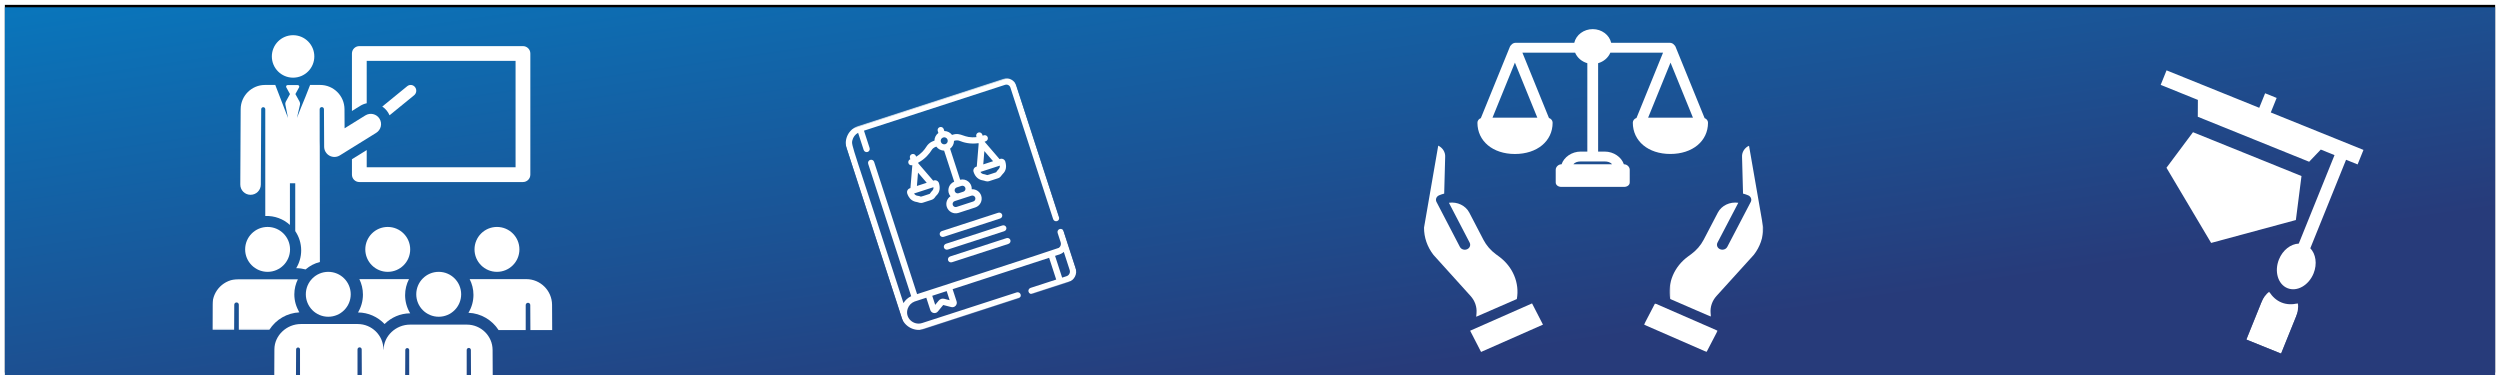 <?xml version="1.0" encoding="UTF-8"?>
<svg width="2060px" height="311px" viewBox="0 0 2060 311" version="1.1" xmlns="http://www.w3.org/2000/svg" xmlns:xlink="http://www.w3.org/1999/xlink">
    <!-- Generator: Sketch 51.2 (57519) - http://www.bohemiancoding.com/sketch -->
    <title>Group 21</title>
    <desc>Created with Sketch.</desc>
    <defs>
        <linearGradient x1="0%" y1="100%" x2="77.17%" y2="22.83%" id="linearGradient-1">
            <stop stop-color="#0976BC" offset="0%"></stop>
            <stop stop-color="#273B7A" offset="100%"></stop>
        </linearGradient>
        <polygon id="path-2" points="0 0 1101.768 0 2052 0 2052 303 0 303"></polygon>
        <filter x="-0.3%" y="-1.7%" width="100.7%" height="104.6%" filterUnits="objectBoundingBox" id="filter-3">
            <feOffset dx="0" dy="2" in="SourceAlpha" result="shadowOffsetOuter1"></feOffset>
            <feGaussianBlur stdDeviation="2" in="shadowOffsetOuter1" result="shadowBlurOuter1"></feGaussianBlur>
            <feColorMatrix values="0 0 0 0 0   0 0 0 0 0   0 0 0 0 0  0 0 0 0.5 0" type="matrix" in="shadowBlurOuter1"></feColorMatrix>
        </filter>
        <polygon id="path-4" points="0 0.017 71.785 0.017 71.785 41.801 0 41.801"></polygon>
        <polygon id="path-6" points="0 0.343 148.977 0.343 148.977 176.274 0 176.274"></polygon>
        <polygon id="path-8" points="0.249 0.004 60.92 0.004 60.92 40 0.249 40"></polygon>
        <polygon id="path-10" points="0.275 0.037 77.523 0.037 77.523 140.923 0.275 140.923"></polygon>
        <polygon id="path-12" points="6.88888889e-05 0.318 31 0.318 31 44 6.88888889e-05 44"></polygon>
    </defs>
    <g id="Page-1" stroke="none" stroke-width="1" fill="none" fill-rule="evenodd">
        <g id="Group-21" transform="translate(4, 6)">
            <g id="Rectangle-8" transform="translate(1026, 151.5) scale(1, -1) translate(-1026, -151.5) ">
                <use fill="black" fill-opacity="1" filter="url(#filter-3)" xlink:href="#path-2"></use>
                <use fill="url(#linearGradient-1)" fill-rule="evenodd" xlink:href="#path-2"></use>
            </g>
            <g id="Group-28" transform="translate(171, 23)">
                <path d="M255.915,9 L121.085,9 C117.725,9 115,11.722 115,15.08 L115,62.451 L121.748,58.264 C123.465,57.199 125.3,56.48 127.169,56.085 L127.169,21.159 L249.83,21.159 L249.83,108.84 L127.169,108.84 L127.169,94.654 L115,102.204 L115,114.92 C115,118.278 117.725,121 121.085,121 L255.915,121 C259.275,121 262,118.278 262,114.92 L262,15.08 C262,11.722 259.275,9 255.915,9" id="Fill-1" fill="#FFFFFF"></path>
                <path d="M167.013,42.809 C165.443,40.749 162.555,40.396 160.564,42.02 L140,58.789 C141.963,60.116 143.686,61.894 145.005,64.091 C145.379,64.712 145.703,65.352 145.992,66 L166.251,49.479 C168.243,47.855 168.584,44.869 167.013,42.809" id="Fill-3" fill="#FFFFFF"></path>
                <path d="M66.5,0 C76.165,0 84,7.835 84,17.5 C84,27.165 76.165,35 66.5,35 C56.835,35 49,27.165 49,17.5 C49,7.835 56.835,0 66.5,0" id="Fill-5" fill="#FFFFFF"></path>
                <path d="M137.726,68.81 C135.261,64.843 130.046,63.624 126.076,66.086 L108.942,76.718 C108.871,62.517 108.909,70.054 108.863,60.908 C108.808,49.931 99.827,41 88.842,41 L80.519,41 C73.408,59.431 75.699,52.589 69.663,68.233 L72.201,57.187 C72.377,56.36 72.25,55.497 71.842,54.756 L68.402,48.504 L71.455,42.957 C71.91,42.13 71.31,41.116 70.365,41.116 L61.98,41.116 C61.036,41.116 60.434,42.13 60.89,42.957 L63.948,48.516 L60.503,54.779 C60.103,55.506 59.972,56.351 60.134,57.165 L62.333,68.233 C61.147,65.161 52.952,43.921 51.825,41 L43.333,41 C32.349,41 23.368,49.931 23.313,60.908 L23,123.025 C22.977,127.694 26.745,131.499 31.418,131.522 L31.461,131.522 C36.113,131.522 39.897,127.765 39.92,123.11 L40.232,60.994 L40.232,60.964 C40.246,60.043 41,59.304 41.923,59.311 C42.845,59.318 43.589,60.067 43.589,60.989 L43.593,148.995 C51.338,148.666 58.514,151.458 63.897,156.361 L63.897,122.028 L68.281,122.028 L68.281,161.412 C71.368,165.949 73.175,171.422 73.175,177.311 C73.175,182.676 71.675,187.697 69.074,191.979 C71.746,191.991 74.341,192.346 76.815,193 C80.151,190.108 84.164,187.979 88.585,186.889 C88.585,33.606 88.401,128.38 88.401,61.001 C88.401,60.024 89.191,59.233 90.168,59.232 C91.145,59.229 91.938,60.017 91.943,60.994 C91.972,66.924 92.066,85.461 92.098,91.915 C92.114,94.976 93.784,97.791 96.465,99.272 C99.141,100.75 102.414,100.673 105.021,99.056 L135.002,80.452 C138.97,77.99 140.191,72.776 137.726,68.81" id="Fill-7" fill="#FFFFFF"></path>
                <path d="M234.5,158 C244.717,158 253,166.283 253,176.5 C253,186.718 244.717,195 234.5,195 C224.283,195 216,186.718 216,176.5 C216,166.283 224.283,158 234.5,158" id="Fill-9" fill="#FFFFFF"></path>
                <path d="M279.895,222.159 C279.836,210.492 270.307,201 258.651,201 L211.988,201 C213.99,204.894 215.128,209.302 215.128,213.975 C215.128,218.937 213.804,224.121 211,228.732 C221.405,229.152 230.521,234.743 235.849,243 L258.184,243 L258.184,222.377 C258.184,221.363 258.987,220.531 260.001,220.495 C261.014,220.461 261.873,221.236 261.941,222.248 L261.941,222.25 L262.046,243 L280,243 L279.895,222.159 Z" id="Fill-11" fill="#FFFFFF"></path>
                <path d="M158.808,214.204 C158.808,209.441 159.97,204.951 162.011,201 L121.104,201 C122.991,204.83 124.059,209.146 124.059,213.713 C124.059,219.079 122.576,224.16 120,228.469 C128.456,228.51 136.257,232.078 141.893,238 C147.358,232.579 154.806,229.216 163,229.171 C160.155,224.505 158.808,219.266 158.808,214.204" id="Fill-13" fill="#FFFFFF"></path>
                <path d="M144.5,158 C134.284,158 126,166.282 126,176.5 C126,186.695 134.268,195 144.5,195 C154.635,195 163,186.81 163,176.5 C163,166.293 154.733,158 144.5,158" id="Fill-15" fill="#FFFFFF"></path>
                <g id="Group-19" transform="translate(0, 201)">
                    <mask id="mask-5" fill="white">
                        <use xlink:href="#path-4"></use>
                    </mask>
                    <g id="Clip-18"></g>
                    <path d="M67.528,12.581 C67.528,8.079 68.603,3.824 70.502,0.046 C69.701,0.006 73.07,0.019 21.32,0.019 C9.74,0.019 0.164,9.367 0.105,20.967 L-0,41.801 L17.929,41.801 L18.034,21.057 C18.039,20.029 18.881,19.201 19.915,19.204 C20.95,19.207 21.786,20.04 21.786,21.066 L21.786,41.801 L46.919,41.801 C52.335,33.207 61.648,27.812 71.785,27.398 C69.034,23 67.528,17.926 67.528,12.581" id="Fill-17" fill="#FFFFFF" mask="url(#mask-5)"></path>
                </g>
                <path d="M45.5,158 C35.283,158 27,166.283 27,176.5 C27,186.671 35.234,195 45.5,195 C55.644,195 64,186.783 64,176.5 C64,166.282 55.717,158 45.5,158" id="Fill-20" fill="#FFFFFF"></path>
                <path d="M230.896,259.299 C230.838,247.82 221.344,238.483 209.732,238.483 L162.848,238.483 C151.237,238.483 141.135,247.82 141.076,259.298 L140.925,258.815 C140.868,247.384 131.417,238 119.762,238 L72.878,238 C61.267,238 51.164,247.338 51.105,258.815 L51,279.999 L68.886,279.999 L68.991,258.904 C68.996,258.025 69.719,257.316 70.608,257.318 C71.496,257.321 72.215,258.033 72.215,258.912 L72.215,280 L119.585,280 L119.585,258.912 C119.585,257.972 120.355,257.208 121.307,257.206 C122.258,257.204 123.034,257.962 123.039,258.904 L123.143,279.999 L158.857,279.999 L158.962,259.387 L158.962,259.386 C158.966,258.507 159.69,257.799 160.579,257.801 C161.468,257.803 162.185,258.517 162.185,259.395 L162.185,279.999 L209.556,279.999 L209.556,259.395 C209.556,258.454 210.325,257.691 211.278,257.688 C212.229,257.686 213.004,258.446 213.009,259.386 L213.114,279.999 L231,279.999 L230.896,259.299 Z" id="Fill-22" fill="#FFFFFF"></path>
                <path d="M95.5,195 C105.717,195 114,203.283 114,213.499 C114,223.717 105.717,232 95.5,232 C85.283,232 77,223.717 77,213.499 C77,203.283 85.283,195 95.5,195" id="Fill-24" fill="#FFFFFF"></path>
                <path d="M186.5,195 C196.718,195 205,203.283 205,213.5 C205,223.717 196.718,232 186.5,232 C176.282,232 168,223.717 168,213.5 C168,203.283 176.282,195 186.5,195" id="Fill-26" fill="#FFFFFF"></path>
            </g>
            <g id="Group-12" transform="translate(787.202, 163.19) rotate(-18) translate(-787.202, -163.19) translate(712.702, 74.69)">
                <path d="M111.029,71.762 C111.023,71.77 111.01,71.75 111.01,71.75 C101.256,71.727 104.532,72.18 101.684,70.507 C100.432,69.827 99.218,69.278 98.856,67.477 L115.639,67.477 C115.14,69.966 113.121,69.965 111.029,71.762 Z M103.456,71.754 C103.555,71.839 103.521,71.81 103.528,71.816 C103.528,71.816 103.485,71.78 103.456,71.754 Z M107.247,52.135 L111.503,62.302 L102.992,62.302 L107.247,52.135 Z M78.408,36.796 C76.807,36.796 75.504,35.492 75.504,33.888 C75.504,32.285 76.806,30.981 78.408,30.981 C80.01,30.981 81.312,32.285 81.312,33.888 C81.312,35.492 80.01,36.796 78.408,36.796 Z M82.987,76.102 C82.987,77.489 81.859,78.617 80.474,78.617 L76.343,78.617 C74.958,78.617 73.831,77.489 73.831,76.102 C73.831,74.715 74.958,73.587 76.343,73.587 L80.474,73.587 C81.859,73.587 82.987,74.715 82.987,76.102 Z M88.266,86.308 C88.266,87.696 87.139,88.824 85.754,88.824 L71.284,88.824 C69.898,88.824 68.771,87.695 68.771,86.308 C68.771,84.921 69.899,83.793 71.284,83.793 L85.754,83.793 C87.139,83.793 88.266,84.922 88.266,86.308 Z M54.013,62.302 L45.504,62.302 L49.759,52.137 L54.013,62.302 Z M53.54,71.762 C53.527,71.773 53.521,71.75 53.522,71.749 C42.461,71.724 47.882,72.205 43.448,70.116 C42.368,69.606 41.598,68.625 41.368,67.478 L58.149,67.478 C57.654,69.945 55.731,69.885 53.54,71.762 Z M45.966,71.754 L45.966,71.753 C45.968,71.753 46.041,71.818 46.041,71.818 C46.022,71.802 45.986,71.77 45.966,71.754 Z M117.634,62.302 L117.108,62.302 L109.832,44.92 L109.832,44.833 C110.196,44.829 110.562,44.825 110.926,44.809 C112.352,44.745 113.457,43.537 113.394,42.11 C113.331,40.682 112.13,39.584 110.698,39.638 C110.41,39.651 110.121,39.654 109.832,39.658 L109.832,38.664 C109.832,37.235 108.676,36.076 107.247,36.076 C105.82,36.076 104.663,37.235 104.663,38.664 L104.663,39.185 C94.181,37.093 94.163,31.253 86.496,31.253 L86.039,31.253 C85.225,28.898 83.353,27.035 80.994,26.234 L80.994,24.588 C80.994,23.158 79.837,22 78.409,22 C76.981,22 75.824,23.158 75.824,24.588 L75.824,26.234 C73.465,27.035 71.592,28.899 70.778,31.256 C70.555,31.292 66.524,30.871 62.905,33.951 C60.603,35.911 57.089,38.153 52.344,39.146 L52.344,38.666 C52.344,37.237 51.187,36.078 49.759,36.078 C48.331,36.078 47.174,37.237 47.174,38.666 L47.174,39.669 C45.777,39.703 44.655,40.846 44.655,42.253 C44.655,43.66 45.777,44.802 47.174,44.837 L47.174,44.921 L39.899,62.302 C39.693,62.335 38.162,62.066 36.942,63.34 C35.701,64.635 35.936,66.185 36.251,68.235 C36.715,70.973 38.455,73.451 41.26,74.806 C42.548,75.422 43.54,76.925 45.994,76.925 L53.523,76.925 C55.315,76.925 56.584,75.958 56.82,75.765 C57.531,75.181 57.666,75.111 58.315,74.778 C61.966,73.032 63.334,69.805 63.507,65.81 C63.554,63.764 61.962,62.302 60.145,62.302 L59.618,62.302 L52.344,44.921 L52.344,44.402 C59.055,43.235 63.79,39.991 66.254,37.894 C68.232,36.21 70.594,36.454 70.746,36.431 C71.543,38.831 73.433,40.734 75.824,41.545 L75.824,68.432 C70.662,68.779 67.293,74.075 69.193,78.91 C65.97,79.824 63.601,82.794 63.601,86.309 C63.601,90.55 67.048,94 71.284,94 L85.754,94 C89.99,94 93.436,90.55 93.436,86.309 C93.436,82.722 90.97,79.701 87.645,78.855 C89.5,74.027 86.128,68.777 80.993,68.432 L80.993,41.545 C83.384,40.733 85.275,38.83 86.072,36.429 C86.254,36.457 88.525,36.185 90.531,37.892 C93.022,40.012 97.834,43.305 104.662,44.439 L104.662,44.92 L97.387,62.302 C97.181,62.336 95.651,62.066 94.43,63.34 C93.364,64.454 93.494,65.844 93.5,65.809 C93.5,70.275 95.599,73.285 98.748,74.807 C100.077,75.442 101.039,76.925 103.483,76.925 L111.012,76.925 C113.357,76.924 114.163,75.63 115.81,74.775 C119.487,73.013 120.844,69.794 120.997,65.806 C121.075,63.906 119.554,62.302 117.634,62.302 Z" id="Fill-1" fill="#FFFFFF"></path>
                <path d="M102.408,104 L53.592,104 C52.16,104 51,105.119 51,106.5 C51,107.881 52.16,109 53.592,109 L102.408,109 C103.84,109 105,107.881 105,106.5 C105,105.119 103.84,104 102.408,104" id="Fill-3" fill="#FFFFFF"></path>
                <path d="M102.408,115 L53.592,115 C52.16,115 51,116.119 51,117.5 C51,118.881 52.16,120 53.592,120 L102.408,120 C103.84,120 105,118.881 105,117.5 C105,116.119 103.84,115 102.408,115" id="Fill-5" fill="#FFFFFF"></path>
                <path d="M102.408,126 L53.592,126 C52.16,126 51,127.119 51,128.5 C51,129.881 52.16,131 53.592,131 L102.408,131 C103.84,131 105,129.881 105,128.5 C105,127.119 103.84,126 102.408,126" id="Fill-7" fill="#FFFFFF"></path>
                <g id="Group-11">
                    <mask id="mask-7" fill="white">
                        <use xlink:href="#path-6"></use>
                    </mask>
                    <g id="Clip-10"></g>
                    <path d="M29.56,152.27 L42.067,152.27 L42.067,160.152 C38.672,158.175 37.837,156.98 35.814,156.98 C33.787,156.98 32.947,158.178 29.56,160.151 L29.56,152.27 Z M135.98,152.27 C138.663,152.087 140.944,152.764 143.826,151.345 L143.826,167.096 C143.826,169.315 142.023,171.12 139.806,171.12 L135.98,171.12 L135.98,152.27 L135.98,152.27 Z M146.402,125.526 C147.825,125.526 148.977,124.373 148.977,122.949 L148.977,8.954 C148.977,4.206 145.118,0.343 140.374,0.343 L14.699,0.343 C6.537,0.343 -6.86635945e-05,7.107 -6.86635945e-05,14.923 C-6.86635945e-05,23.668 0,153.236 0,161.667 C0,169.523 6.743,176.274 14.699,176.274 L96.598,176.274 C98.02,176.274 99.172,175.121 99.172,173.697 C99.172,172.274 98.02,171.12 96.598,171.12 C96.562,171.12 14.755,171.05 14.699,171.05 C7.208,171.05 2.209,162.465 7.109,156.052 C8.763,153.886 11.31,152.438 14.217,152.283 C14.637,152.262 24.374,152.271 24.41,152.271 L24.41,162.961 C24.41,165.803 27.551,167.535 29.952,166.009 L35.814,162.282 L41.588,165.953 C44.03,167.503 47.217,165.741 47.217,162.857 L47.217,152.27 L130.831,152.27 L130.831,171.119 L108.615,171.119 C107.192,171.119 106.04,172.273 106.04,173.696 C106.04,175.12 107.192,176.273 108.615,176.273 L139.807,176.273 C144.864,176.273 148.977,172.156 148.977,167.095 L148.977,134.975 C148.977,133.551 147.825,132.398 146.402,132.398 C144.98,132.398 143.828,133.551 143.828,134.975 L143.828,143.103 C143.828,144.9 142.64,146.425 141.01,146.934 C140.039,147.237 20.424,147.117 18.105,147.115 L18.105,32.546 C18.105,31.123 16.953,29.969 15.53,29.969 C14.108,29.969 12.955,31.123 12.955,32.546 L12.955,147.22 C10.009,147.577 7.3,148.826 5.151,150.674 C5.456,11.854 4.14,14.06 6.542,10.11 C7.946,7.809 10.286,6.155 12.955,5.662 L12.955,20.519 C12.955,21.942 14.107,23.096 15.53,23.096 C16.952,23.096 18.104,21.942 18.104,20.519 L18.104,5.498 L140.374,5.498 C142.278,5.498 143.827,7.048 143.827,8.954 L143.827,122.949 C143.827,124.373 144.98,125.526 146.402,125.526 Z" id="Fill-9" fill="#FFFFFF" mask="url(#mask-7)"></path>
                </g>
            </g>
            <g id="Group-13" transform="translate(1169.403, 18)">
                <path d="M203.113,27.597 L221.583,72.956 L184.649,72.956 L203.113,27.597 Z M148.835,109.045 C151.339,109.045 153.557,109.627 154.934,111.373 L123.068,111.373 C124.445,109.627 126.661,109.045 129.168,109.045 L148.835,109.045 Z M93.353,72.956 L56.419,72.956 L74.883,27.597 L93.353,72.956 Z M172.038,77.096 C172.038,92.258 184.738,102.867 202.925,102.867 C221.221,102.867 234,92.285 234,77.124 C234,75.452 232.886,73.952 231.191,73.34 L207.28,14.614 C207.264,14.572 207.243,14.539 207.226,14.497 C207.196,14.427 207.163,14.357 207.128,14.289 C207.096,14.231 207.064,14.173 207.029,14.113 C206.995,14.057 206.962,13.997 206.925,13.941 C206.885,13.881 206.843,13.822 206.801,13.766 C206.759,13.706 206.724,13.663 206.684,13.613 C206.645,13.563 206.59,13.502 206.543,13.447 C206.493,13.394 206.453,13.351 206.406,13.304 C206.361,13.256 206.31,13.208 206.258,13.16 C206.208,13.113 206.153,13.065 206.098,13.02 C206.067,12.995 206.039,12.897 206.009,12.874 C205.176,11.878 203.895,11.282 202.526,11.255 L154.215,11.255 C152.669,4.688 146.331,0 139.001,0 C131.669,0 125.331,4.688 123.788,11.255 L75.477,11.255 C74.107,11.282 72.824,11.878 71.993,12.876 C71.963,12.899 71.933,12.96 71.903,12.985 C71.849,13.031 71.797,13.095 71.745,13.142 C71.693,13.19 71.643,13.247 71.593,13.297 C71.543,13.347 71.504,13.397 71.459,13.445 C71.415,13.495 71.363,13.556 71.315,13.613 C71.271,13.67 71.239,13.713 71.201,13.766 C71.164,13.815 71.117,13.881 71.075,13.943 C71.033,14.004 71.005,14.058 70.97,14.118 C70.936,14.177 70.904,14.234 70.871,14.293 C70.836,14.361 70.804,14.431 70.774,14.499 C70.755,14.541 70.735,14.577 70.717,14.618 L46.809,73.35 C45.114,73.963 44.003,75.464 44,77.133 C44,92.296 56.7,102.888 74.883,102.888 C93.179,102.888 105.961,92.296 105.961,77.133 C105.961,75.366 104.747,73.79 102.931,73.202 L81.062,19.404 L124.485,19.404 C126.222,23.552 129.929,26.746 134.554,28.079 L134.554,100.896 L129.168,100.896 C121.636,100.896 115.276,105.552 113.331,111.373 L113.16,111.373 C110.705,111.373 108.51,113.584 108.51,115.834 L108.51,126.339 C108.51,128.59 110.705,130 113.16,130 L164.84,130 C167.297,130 169.493,128.59 169.493,126.339 L169.493,115.834 C169.493,113.584 167.297,111.373 164.84,111.373 L164.669,111.373 C162.726,105.552 156.366,100.896 148.835,100.896 L143.447,100.896 L143.447,28.079 C148.071,26.746 151.781,23.552 153.517,19.404 L196.94,19.404 L175.069,73.199 C173.255,73.772 172.038,75.339 172.038,77.096 Z" id="Fill-1" fill="#FFFFFF"></path>
                <g id="Group-5" transform="translate(181, 226)">
                    <mask id="mask-9" fill="white">
                        <use xlink:href="#path-8"></use>
                    </mask>
                    <g id="Clip-4"></g>
                    <polygon id="Fill-3" fill="#FFFFFF" mask="url(#mask-9)" points="0.249 17.495 9.341 0.004 60.92 22.507 51.828 40"></polygon>
                </g>
                <g id="Group-8" transform="translate(202, 96)">
                    <mask id="mask-11" fill="white">
                        <use xlink:href="#path-10"></use>
                    </mask>
                    <g id="Clip-7"></g>
                    <path d="M60.045,9.286 C60.045,9.322 60.045,9.356 60.048,9.393 L60.857,39.535 C62.321,39.889 63.745,40.367 65.112,40.957 C67.341,41.926 68.287,44.355 67.226,46.388 L47.892,83.385 C47.216,84.715 45.807,85.615 44.203,85.735 C42.599,85.858 41.047,85.183 40.14,83.972 C39.234,82.76 39.112,81.198 39.82,79.882 L56.958,47.09 C50.004,46.083 43.153,49.363 40.117,55.152 L28.358,77.66 C25.953,82.244 22.446,86.279 18.101,89.463 L15.655,91.249 C4.109,99.646 -1.567,113.063 0.807,126.349 L34.383,140.923 L34.134,137.895 C33.708,132.806 35.468,127.765 39.042,123.837 L69.723,90.004 C74.846,83.435 77.574,75.568 77.523,67.511 L65.785,0.037 C62.063,1.844 59.826,5.449 60.045,9.286" id="Fill-6" fill="#FFFFFF" mask="url(#mask-11)"></path>
                </g>
                <path d="M43.247,233.973 L43.001,237 L76.47,222.416 C78.835,209.12 73.176,195.69 61.668,187.289 L59.231,185.501 C54.898,182.314 51.405,178.276 49.008,173.688 L37.283,151.161 C34.258,145.368 27.428,142.085 20.499,143.093 L37.581,175.911 C38.287,177.228 38.166,178.791 37.261,180.003 C36.356,181.215 34.81,181.892 33.211,181.769 C31.612,181.648 30.21,180.747 29.536,179.416 L10.264,142.39 C9.205,140.358 10.149,137.924 12.369,136.957 C13.734,136.364 15.154,135.889 16.611,135.531 L17.416,105.368 C17.416,105.331 17.419,105.295 17.421,105.261 C17.64,101.419 15.41,97.809 11.698,96 L0.001,163.529 C-0.052,171.593 2.668,179.466 7.775,186.041 L38.355,219.9 C41.92,223.831 43.675,228.877 43.247,233.973" id="Fill-9" fill="#FFFFFF"></path>
                <polygon id="Fill-11" fill="#FFFFFF" points="38 248.508 89.008 226 98 243.493 46.992 266"></polygon>
            </g>
            <g id="Group-8" transform="translate(1830.869, 162.715) rotate(22) translate(-1830.869, -162.715) translate(1743.369, 65.715)">
                <path d="M175,25.818 L175,12.909 L92.627,12.909 L92.627,0 L82.373,0 L82.373,12.909 L0,12.909 L0,25.818 L33.061,25.818 L38.188,38.727 L137.154,38.727 L142.281,25.818 L154.492,25.818 L154.492,104.462 C148.537,107.135 144.238,114.233 144.238,122.636 C144.238,133.314 151.138,142 159.619,142 C168.1,142 175,133.314 175,122.636 C175,114.233 170.701,107.135 164.746,104.462 L164.746,25.818 L175,25.818 Z" id="Fill-1" fill="#FFFFFF"></path>
                <g id="Group-5" transform="translate(144, 150)">
                    <mask id="mask-13" fill="white">
                        <use xlink:href="#path-12"></use>
                    </mask>
                    <g id="Clip-4"></g>
                    <path d="M28.313,0.318 C24.521,3.086 20.183,4.792 15.5,4.792 C10.817,4.792 6.479,3.086 2.687,0.318 C0.994,3.46 6.88888889e-05,7.247 6.88888889e-05,11.327 L6.88888889e-05,44 L31,44 L31,11.327 C31,7.247 30.005,3.459 28.313,0.318" id="Fill-3" fill="#FFFFFF" mask="url(#mask-13)"></path>
                </g>
                <polygon id="Fill-6" fill="#FFFFFF" points="135.713 52 39.287 52 30 87.353 87.33 131 145 87.353"></polygon>
            </g>
        </g>
    </g>
</svg>